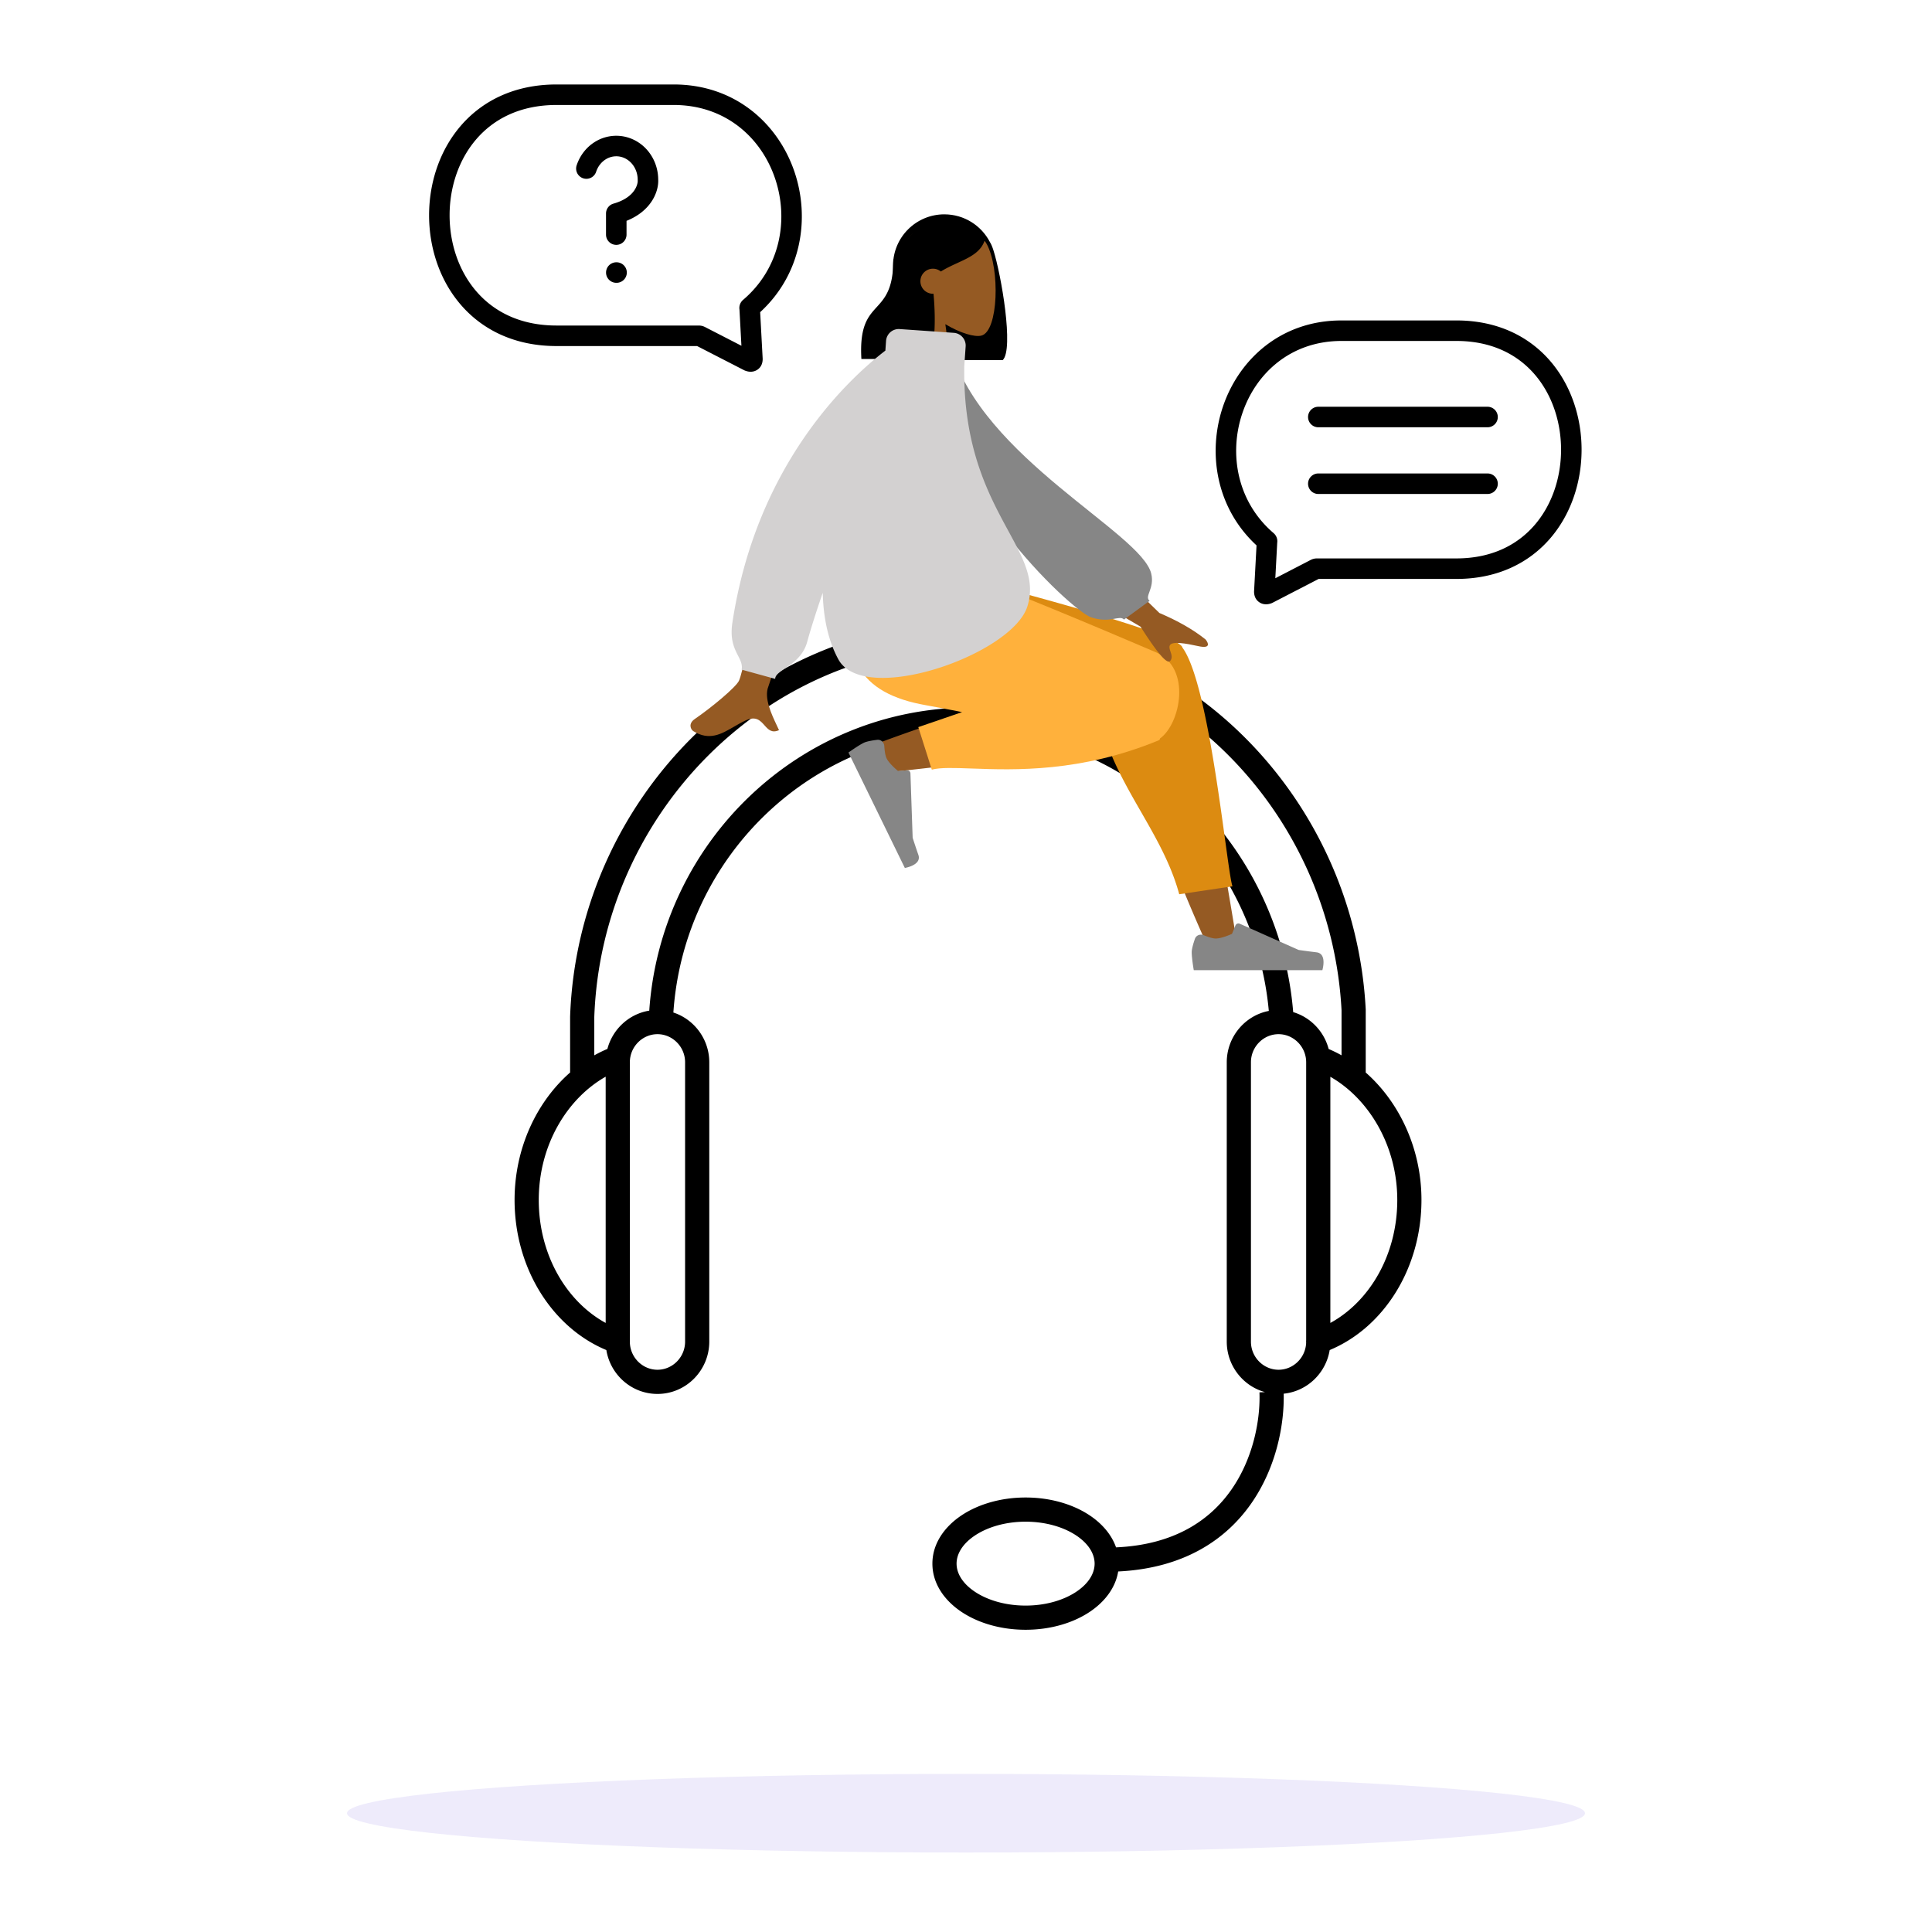 <svg xmlns="http://www.w3.org/2000/svg" width="606" height="606" fill="none"><path fill="#000" fill-rule="evenodd" d="M186.408 319.003v12.019a41 41 0 0 1 4.111-2.01c1.626-6.179 6.752-10.975 13.131-12.007 3.637-53.089 47.32-95.077 100.765-95.077 53.646 0 96.955 43.082 101.212 95.538 5.435 1.621 9.677 6.041 11.123 11.564a41 41 0 0 1 4.045 1.986v-14.145c-3.348-62.741-53.92-114.148-117.147-114.148-63.232 0-114.962 52.551-117.24 116.28m241.973 17.407v-19.739l-.005-.099c-3.498-66.529-57.152-121.434-124.728-121.434-67.584 0-122.443 56.072-124.823 123.665l-.002.066v17.533c-10.564 9.278-17.419 23.827-17.419 39.982 0 21.373 11.761 39.995 28.786 47.08 1.256 7.756 7.942 13.764 16.036 13.764 8.993 0 16.248-7.416 16.248-16.406v-87.617c0-7.25-4.718-13.476-11.261-15.615 3.34-49.251 43.832-88.076 93.202-88.076 49.099 0 89.151 39.252 93.566 87.576-7.525 1.454-13.191 8.17-13.191 16.115v87.617c0 7.518 5.074 13.936 11.996 15.835l-1.741.068c.319 8.152-1.743 20.441-8.838 30.575-6.575 9.392-17.668 17.24-36.146 18.052-1.425-4.081-4.483-7.513-8.274-10.039-5.308-3.536-12.423-5.601-20.093-5.601s-14.785 2.065-20.093 5.601c-5.282 3.52-9.142 8.798-9.142 15.143s3.86 11.623 9.142 15.142c5.308 3.537 12.423 5.602 20.093 5.602s14.785-2.065 20.093-5.602c4.584-3.054 8.097-7.433 8.945-12.684 20.58-.997 33.769-9.949 41.689-21.264 8.051-11.5 10.451-25.122 10.226-34.502 7.358-.735 13.255-6.449 14.427-13.684 17.025-7.085 28.786-25.707 28.786-47.08 0-16.015-6.886-30.646-17.479-39.974M409.7 420.396a3.7 3.7 0 0 0-.005.71c-.149 4.758-4.035 8.536-8.657 8.536-4.714 0-8.663-3.929-8.663-8.82v-87.617c0-4.891 3.949-8.821 8.663-8.821q.337 0 .667.027l.039.003c4.056.34 7.402 3.584 7.894 7.732l.014.131q.048.457.048.928zm7.585-5.439c12.215-6.674 20.99-21.251 20.99-38.573 0-17.03-8.926-31.753-20.99-38.635zm-219.716 6.151a4 4 0 0 0-.005-.713v-87.19c0-4.891 3.949-8.821 8.662-8.821s8.663 3.93 8.663 8.821v87.617c0 4.891-3.949 8.82-8.663 8.82-4.621 0-8.507-3.777-8.657-8.534m-7.59-6.151c-12.215-6.674-20.989-21.251-20.989-38.573 0-17.23 8.911-31.825 20.989-38.663zm115.828 66.669c-3.927 2.616-5.763 5.813-5.763 8.83s1.836 6.214 5.763 8.83c3.899 2.598 9.505 4.328 15.887 4.328s11.988-1.73 15.888-4.328c3.926-2.616 5.762-5.813 5.762-8.83s-1.836-6.214-5.762-8.83c-3.9-2.598-9.506-4.328-15.888-4.328s-11.988 1.73-15.887 4.328" clip-rule="evenodd"/><ellipse cx="194.158" cy="12.336" fill="#5232DB" opacity=".1" rx="194.158" ry="12.336" style="mix-blend-mode:multiply" transform="matrix(-1 0 0 1 497.158 556.406)"/><path fill="#000" fill-rule="evenodd" d="M296.206 67.23c-8.886 0-16.09 7.203-16.09 16.09v13.523c0 8.06 5.927 14.736 13.66 15.908l.011.198h20.739c3.527-3.441-.459-26.78-2.944-34.515-.363-1.13-.715-1.932-1.06-2.467-2.67-5.189-8.078-8.737-14.316-8.737" clip-rule="evenodd"/><path fill="#955A23" fill-rule="evenodd" d="M296.518 101.682c4.631 2.787 9.181 4.134 11.316 3.584 5.356-1.379 5.849-20.944 1.705-28.657s-25.448-11.076-26.522 4.207c-.373 5.304 1.858 10.037 5.153 13.9l-5.909 27.5h17.163z" clip-rule="evenodd"/><path fill="#000" fill-rule="evenodd" d="M280.746 80.905c.498-.492.98-.968 1.459-1.394l-.023-.555s5.386-11.013 13.668-11.013c8.274 0 10.89 3.841 13.114 7.106l.006.01c-1.163 3.986-4.669 5.598-8.635 7.422-1.707.785-3.499 1.61-5.226 2.68a3.92 3.92 0 0 0-2.478-.878 3.93 3.93 0 0 0-3.934 3.927 3.93 3.93 0 0 0 4.112 3.924c.791 8.482.474 18.169-1.882 20.468h-20.739c-.595-10.329 2.08-13.275 4.815-16.286 2.572-2.833 5.197-5.723 5.197-14.874z" clip-rule="evenodd"/><path fill="#955A23" fill-rule="evenodd" d="M360.719 250.458c2.66 9.304 9.286 26.937 18.449 47.189l8.707-2.537c-7.617-46.6-13.957-77.451-17.588-86.841-2.399-6.204-20.551-5.477-18.463 7.006.876 5.235 4.341 19.253 8.895 35.183m-35.788-33.006c-14.199 2.938-43.639 13.323-52.046 16.641-5.284 2.085-1.878 9.158 2.63 8.539.763-.105 3.463-.406 7.493-.856 12.942-1.446 39.595-4.424 59.809-7.329 10.644-1.53 4.919-21.439-6.133-19.332a774 774 0 0 0-11.753 2.337" clip-rule="evenodd"/><path fill="#DC8B11" fill-rule="evenodd" d="M370.843 203.01c-1.451-4.73-67.441-21.522-67.441-21.522h-5.408v5.032l45.473 23.116a9.3 9.3 0 0 0 .123 2.366c-.328 17.136 7.017 29.938 14.288 42.613 4.756 8.289 9.48 16.523 12.006 25.879l16.707-2.488c-.487-1.243-1.256-6.847-2.308-14.509-2.653-19.32-7.103-51.724-13.346-60.297q-.032-.045-.066-.089a1 1 0 0 0-.028-.101" clip-rule="evenodd"/><path fill="#FFB13C" fill-rule="evenodd" d="M301.772 223.364c-4.16-.831-7.992-1.574-11.271-2.148-21.177-3.709-27.353-15.029-23.701-39.728h39.019c6.374 1.829 39.498 15.7 56.685 23.078 11.374 4.883 7.789 22.486 1.347 27.067-.035.281-.151.472-.357.558-24.423 10.107-45.249 9.353-58.623 8.869-5.601-.203-9.895-.358-12.598.351l-4.236-13.342z" clip-rule="evenodd"/><path fill="#868686" fill-rule="evenodd" d="M277.377 234.023c-.07-1.169-1.056-2.108-2.22-1.967-1.458.175-3.282.474-4.233.937-1.738.847-4.791 3.05-4.791 3.05l17.681 36.201s5.361-.864 4.249-4.086a237 237 0 0 1-1.795-5.378l-.696-20.191a1 1 0 0 0-1.063-.964l-2.863.18s-2.689-2.174-3.549-3.934c-.449-.92-.64-2.526-.72-3.848m100.172 59.314c-1.081-.449-2.355.025-2.739 1.13-.481 1.386-1.012 3.156-1.012 4.212 0 1.932.644 5.638.644 5.638h40.335s1.572-5.191-1.815-5.604-5.628-.748-5.628-.748l-18.48-8.227a1 1 0 0 0-1.331.532l-1.094 2.649s-3.135 1.461-5.096 1.461c-1.027 0-2.559-.535-3.784-1.043" clip-rule="evenodd"/><path fill="#955A23" fill-rule="evenodd" d="M231.772 213.558c2.095-4.246 12.566-58.885 12.566-58.885l15.659.059s-17.89 57.879-18.993 60.609c-1.433 3.547 1.001 8.699 2.652 12.193.255.541.492 1.042.692 1.491-2.29 1.023-3.39-.214-4.55-1.518-1.31-1.473-2.696-3.031-5.96-1.515-1.261.585-2.454 1.278-3.619 1.954-4.026 2.337-7.725 4.484-12.756 1.384-.798-.492-1.672-2.342.44-3.788 5.262-3.603 12.844-9.909 13.869-11.984m131.886-21.29L343.4 172.533l-6.729 11.626 21.066 12.402q7.923 12.463 9.307 10.771c.778-.952.421-1.995.093-2.956-.256-.748-.495-1.447-.167-2.013.749-1.294 4.978-.553 8.962.321s3.061-1.079 2.215-2.099q-5.648-4.55-14.489-8.317" clip-rule="evenodd"/><path fill="#868686" fill-rule="evenodd" d="m292.055 110.314 6.184-1.059c9.741 34.386 59.792 57.825 62.865 70.679 1.126 4.714-2.271 7.097-.516 8.533l-8.038 5.876c-1.361-1.586-4.266 1.315-10.331-.715-6.066-2.029-50.164-42.598-50.164-83.314" clip-rule="evenodd"/><path fill="#D3D1D1" fill-rule="evenodd" d="M282.193 103.214a4 4 0 0 0-4.269 3.712l-.213 3.042c-11.638 8.943-40.482 35.667-47.998 85.415-.79 5.225.638 8.025 1.779 10.261.78 1.53 1.427 2.797 1.137 4.397l10.519 2.899c0-1.181 1.326-2.08 3.036-3.24 2.487-1.686 5.788-3.923 7.008-8.383 1.157-4.227 2.85-9.507 4.874-15.38.191 7.779 1.668 14.933 4.887 20.858 8.029 14.783 54.427-1.429 59.275-16.51 2.587-8.048-1.084-14.804-5.938-23.739-6.162-11.343-14.232-26.197-13.833-51.661l.435-6.216a4 4 0 0 0-3.711-4.269z" clip-rule="evenodd"/><path fill="#000" fill-rule="evenodd" d="M193.303 49.021a6.26 6.26 0 0 0-3.327.968c-1.36.851-2.436 2.216-2.99 3.89a3.218 3.218 0 1 1-6.111-2.02c1.004-3.037 3.001-5.646 5.687-7.326a12.7 12.7 0 0 1 6.741-1.948c.753 0 1.509.068 2.258.204 3.112.569 5.891 2.283 7.868 4.783 1.952 2.469 3.01 5.557 3.028 8.725.197 3.768-2.142 9.859-9.935 12.976v4.313a3.218 3.218 0 0 1-6.437 0V66.97c0-1.439.955-2.703 2.339-3.096 6.949-1.974 7.669-6.3 7.604-7.265a3 3 0 0 1-.007-.22c.003-1.791-.592-3.5-1.641-4.826-1.045-1.321-2.461-2.167-3.975-2.443a6 6 0 0 0-1.102-.1m-3.206 36.472a3.22 3.22 0 0 1 3.218-3.218h.076a3.218 3.218 0 1 1 0 6.436h-.076a3.22 3.22 0 0 1-3.218-3.218" clip-rule="evenodd"/><path fill="#000" fill-rule="evenodd" d="M237.441 116.046c-1.58.974-3.206.408-3.708.219a3 3 0 0 1-.34-.15l-14.735-7.57h-44.097c-13.157 0-23.246-5.11-30.002-12.929-6.699-7.752-9.972-17.983-9.972-28.097 0-10.113 3.273-20.344 9.972-28.097 6.756-7.818 16.845-12.928 30.002-12.928h36.761c19.29 0 32.763 12.309 37.879 27.403 4.952 14.61 2.185 32.147-10.766 44.019l.779 14.432c.039.664.02 2.593-1.773 3.698m-4.652-3.315-.001-.011zm-.231-4.281-.613-11.368a3.3 3.3 0 0 1 .376-2.086 3.4 3.4 0 0 1 .775-.95c11.667-9.928 14.383-25.18 10.009-38.083-4.354-12.849-15.619-23.033-31.783-23.033h-36.761c-11.347 0-19.636 4.341-25.132 10.7-5.553 6.426-8.406 15.1-8.406 23.89s2.853 17.463 8.406 23.888c5.496 6.36 13.785 10.701 25.132 10.701h44.249c.127-.001.294-.001.415.001.206.005.541.021.934.113.399.093.712.23.918.329.145.069.314.159.442.226l.054.028zm-.57-11.132c.003.017.003.014 0-.001zm163.137 91.667c1.582.982 3.211.41 3.705.223q.175-.066.342-.152l14.431-7.464h43.222c12.927 0 22.838-5.056 29.473-12.786 6.577-7.662 9.787-17.769 9.787-27.755s-3.21-20.094-9.787-27.756c-6.635-7.729-16.546-12.785-29.473-12.785h-36.047c-18.96 0-32.187 12.179-37.205 27.086-4.856 14.422-2.149 31.739 10.554 43.473l-.762 14.235c-.038.651-.024 2.574 1.76 3.681m4.665-3.301v-.011zm.231-4.314.596-11.134a3.3 3.3 0 0 0-.372-2.073 3.5 3.5 0 0 0-.77-.95c-11.423-9.786-14.089-24.83-9.803-37.564 4.268-12.678 15.3-22.703 31.106-22.703h36.047c11.1 0 19.21 4.274 24.59 10.541 5.437 6.334 8.234 14.889 8.234 23.564 0 8.674-2.797 17.229-8.234 23.563-5.38 6.267-13.49 10.542-24.59 10.542h-43.283l-.106-.001c-.124 0-.29-.001-.41.002-.204.005-.54.02-.933.113a4.4 4.4 0 0 0-.915.331c-.144.069-.312.158-.437.225l-.052.027zm.554-10.9-.002.013.002-.011zm9.717-18.743a3.22 3.22 0 0 0 3.218 3.219l53.077-.001a3.218 3.218 0 1 0 0-6.436H413.51a3.22 3.22 0 0 0-3.218 3.218m0-20.923a3.22 3.22 0 0 0 3.218 3.218h53.077a3.218 3.218 0 0 0 0-6.436H413.51a3.22 3.22 0 0 0-3.218 3.218" clip-rule="evenodd"/></svg>